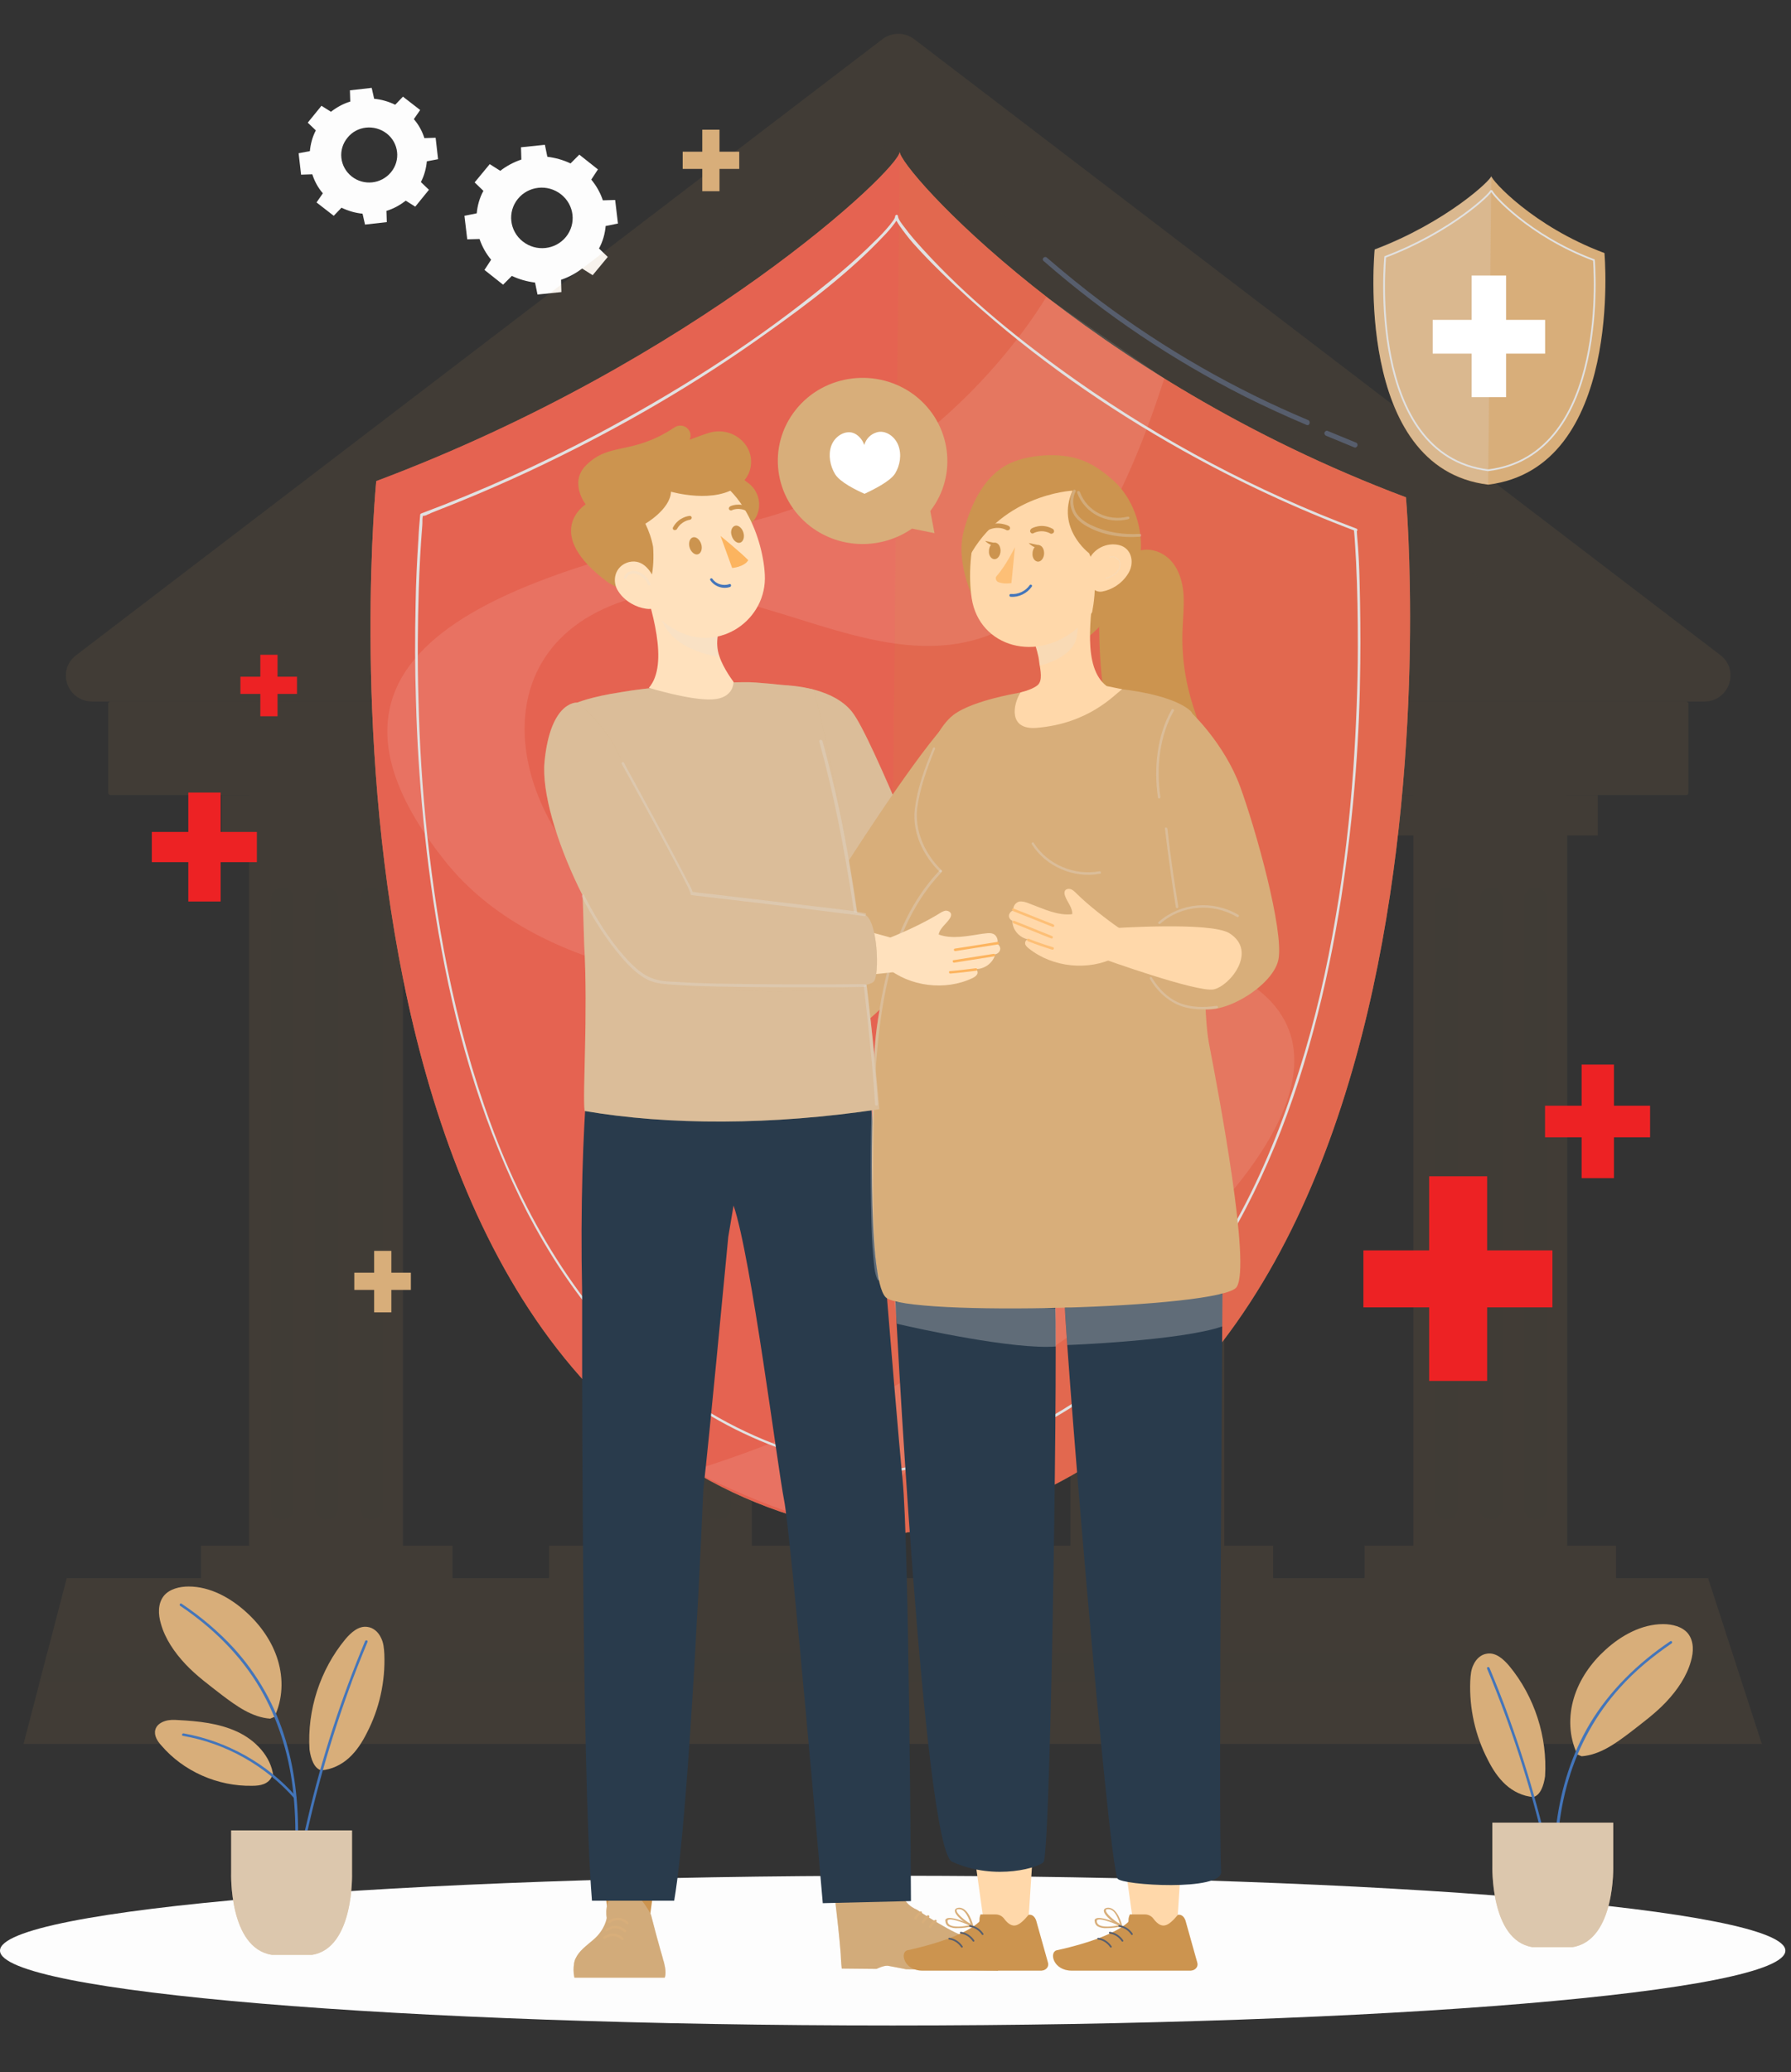<svg xmlns="http://www.w3.org/2000/svg" xmlns:xlink="http://www.w3.org/1999/xlink" id="Layer_1" x="0px" y="0px" viewBox="0 0 509.8 589.6" style="enable-background:new 0 0 509.8 589.6;" xml:space="preserve"><rect x="0" y="0" width="509.8" height="589.6" fill="#333333" stroke="none"/><style type="text/css">	.st0{fill:#FDFDFD;}	.st1{opacity:0.1;enable-background:new    ;}	.st2{fill:#BD9355;}	.st3{opacity:0.7;}	.st4{opacity:0.1;fill:#BD9355;}	.st5{fill:#D8AE7A;}	.st6{fill:#4375BA;}	.st7{opacity:0.5;fill:#E1E1E1;}	.st8{fill:#ED2224;}	.st9{opacity:0.2;}	.st10{opacity:0.2;fill:#E1E1E1;}	.st11{fill:#FFFFFF;}	.st12{fill:none;stroke:#E1E1E1;stroke-width:0.5;stroke-miterlimit:10;}	.st13{opacity:0.5;fill:#ED2224;}	.st14{opacity:0.2;fill:#F0515D;}	.st15{opacity:0.1;fill:#FFFFFF;}	.st16{fill:#E1E1E1;}	.st17{fill:#575E6D;}	.st18{fill:#CC944F;}	.st19{opacity:0.3;}	.st20{fill:#293B4C;}	.st21{opacity:0.3;fill:#E1E1E1;}	.st22{fill:#FFD8AA;}	.st23{fill:none;stroke:#575E6D;stroke-width:0.5;stroke-linecap:round;stroke-linejoin:round;stroke-miterlimit:10;}	.st24{fill:#FDBF76;}	.st25{opacity:0.2;fill:none;stroke:#E1E1E1;stroke-width:0.25;stroke-linecap:round;stroke-linejoin:round;stroke-miterlimit:10;}	.st26{fill:#FFE1BD;}	.st27{opacity:0.2;fill:#E1E1E1;enable-background:new    ;}	.st28{fill:#FCB45F;}	.st29{opacity:0.2;fill:none;stroke:#E1E1E1;stroke-width:0.75;stroke-linecap:round;stroke-linejoin:round;stroke-miterlimit:10;}</style><g>	<path class="st0" d="M137.6,54.3c-1.1,2-1.7,4.2-1.9,6.4l-3.5,0.7l0.8,6.7l3.5-0.1c0.7,2.1,1.8,4.1,3.3,5.9l-1.9,2.9l5.3,4.2   l2.5-2.5c2.1,1,4.3,1.6,6.6,1.9l0.7,3.4l6.8-0.7l-0.1-3.5c2.1-0.7,4.2-1.8,6-3.2l3,1.9l4.3-5.2l-2.5-2.4c1.1-2,1.7-4.2,1.9-6.4   l3.5-0.7l-0.8-6.7l-3.5,0.1c-0.7-2.1-1.8-4.1-3.3-5.9l1.9-2.9l-5.3-4.2l-2.5,2.5c-2.1-1-4.3-1.6-6.6-1.9l-0.7-3.4l-6.8,0.7l0.1,3.5   c-2.1,0.7-4.2,1.8-6,3.2l-3-1.9l-4.3,5.2L137.6,54.3z M159.7,55.3c3.8,3,4.4,8.4,1.4,12.1c-3,3.7-8.5,4.3-12.3,1.3   c-3.8-3-4.4-8.4-1.4-12.1C150.4,52.9,155.9,52.3,159.7,55.3z"></path></g><g>	<path class="st0" d="M89.9,37.1c-1,1.9-1.5,3.9-1.7,5.9L85,43.6l0.7,6.1l3.2-0.1c0.6,1.9,1.6,3.8,3,5.4l-1.8,2.6l4.9,3.8l2.2-2.3   c1.9,0.9,3.9,1.5,6,1.7l0.7,3.1l6.2-0.7l-0.1-3.2c2-0.6,3.8-1.6,5.5-2.9l2.7,1.7l3.9-4.8l-2.3-2.2c1-1.9,1.5-3.9,1.7-5.9l3.2-0.6   l-0.7-6.1l-3.2,0.1c-0.6-1.9-1.6-3.8-3-5.4l1.8-2.6l-4.9-3.8l-2.2,2.3c-1.9-0.9-3.9-1.5-6-1.7l-0.7-3.1l-6.2,0.7l0.1,3.2   c-2,0.6-3.8,1.6-5.5,2.9l-2.7-1.7l-3.9,4.8L89.9,37.1z M110.1,38c3.4,2.7,4,7.6,1.2,11c-2.8,3.4-7.8,3.9-11.2,1.2   c-3.4-2.7-4-7.6-1.2-11C101.6,35.8,106.6,35.3,110.1,38z"></path></g><g class="st1">	<g>		<g>			<g>				<g>					<g>						<path class="st2" d="M255.7,199.6H26.3c-7.2,0-10.3-8.9-4.6-13.2l108.4-82.8l121-92.4c2.7-2.1,6.5-2.1,9.2,0l121,92.4        l108.4,82.8c5.6,4.3,2.5,13.2-4.6,13.2H255.7z"></path>					</g>					<g>						<rect x="70.9" y="199.6" class="st2" width="43.8" height="249.4"></rect>					</g>					<g>						<rect x="170.2" y="199.6" class="st2" width="43.8" height="249.4"></rect>					</g>					<g>						<rect x="304.7" y="199.6" class="st2" width="43.8" height="249.4"></rect>					</g>					<g>						<rect x="402.3" y="199.6" class="st2" width="43.8" height="249.4"></rect>					</g>					<g>						<path class="st2" d="M480,226.2H31.4c-0.3,0-0.6-0.3-0.6-0.6v-25.4c0-0.3,0.3-0.6,0.6-0.6H480c0.3,0,0.6,0.3,0.6,0.6v25.4        C480.6,226,480.3,226.2,480,226.2z"></path>					</g>					<rect x="57.2" y="439.8" class="st2" width="71.6" height="11.5"></rect>					<rect x="156.3" y="439.8" class="st2" width="71.6" height="11.5"></rect>					<rect x="290.8" y="439.8" class="st2" width="71.6" height="11.5"></rect>					<rect x="388.4" y="439.8" class="st2" width="71.6" height="11.5"></rect>				</g>			</g>			<g class="st3">				<g>					<g>						<path class="st2" d="M81.9,171.1l168.9-129c2.9-2.2,7-2.2,9.9,0l171.6,131.1c0.9,0.7,0.4,2.2-0.8,2.2H83.4        C81,175.4,80,172.5,81.9,171.1z"></path>					</g>				</g>			</g>			<rect x="63.1" y="226.2" class="st2" width="61.1" height="11.5"></rect>			<rect x="162" y="226.2" class="st2" width="61.1" height="11.5"></rect>			<rect x="296.3" y="226.2" class="st2" width="61.1" height="11.5"></rect>			<rect x="393.7" y="226.2" class="st2" width="61.1" height="11.5"></rect>			<path class="st2" d="M63.3,237.7c20.2,0,40.4,0,60.7,0"></path>			<path class="st2" d="M162.3,237.7c20.2,0,40.4,0,60.7,0"></path>			<path class="st2" d="M296.5,237.7c20.2,0,40.4,0,60.7,0"></path>			<path class="st2" d="M394.1,237.7c20.2,0,40.4,0,60.7,0"></path>			<g>				<path class="st2" d="M128.1,439.8c-23.7,0-47.4,0-71.1,0"></path>			</g>			<g>				<path class="st2" d="M228.7,439.8c-23.7,0-47.4,0-71.1,0"></path>			</g>			<g>				<path class="st2" d="M362,439.8c-23.7,0-47.4,0-71.1,0"></path>			</g>			<g>				<path class="st2" d="M459.5,439.8c-23.7,0-47.4,0-71.1,0"></path>			</g>			<g>				<polygon class="st2" points="501.5,496.2 6.7,496.2 19,449 486.2,449     "></polygon>			</g>			<polygon class="st4" points="13.3,470.4 492.9,470.4 495.8,479 10.9,479    "></polygon>		</g>		<g>			<path class="st4" d="M80.4,432.4L80.4,432.4c-1.8,0-3.3-1.4-3.3-3.2V255.7c0-1.8,1.5-3.2,3.3-3.2l0,0c1.8,0,3.3,1.4,3.3,3.2     v173.5C83.6,431,82.2,432.4,80.4,432.4z"></path>			<path class="st4" d="M93,432.4L93,432.4c-1.8,0-3.3-1.4-3.3-3.2V255.7c0-1.8,1.5-3.2,3.3-3.2l0,0c1.8,0,3.3,1.4,3.3,3.2v173.5     C96.3,431,94.8,432.4,93,432.4z"></path>			<path class="st4" d="M105.7,432.4L105.7,432.4c-1.8,0-3.3-1.4-3.3-3.2V255.7c0-1.8,1.5-3.2,3.3-3.2l0,0c1.8,0,3.3,1.4,3.3,3.2     v173.5C108.9,431,107.5,432.4,105.7,432.4z"></path>		</g>		<g>			<path class="st4" d="M179.3,432.4L179.3,432.4c-1.8,0-3.3-1.4-3.3-3.2V255.7c0-1.8,1.5-3.2,3.3-3.2l0,0c1.8,0,3.3,1.4,3.3,3.2     v173.5C182.6,431,181.1,432.4,179.3,432.4z"></path>			<path class="st4" d="M191.9,432.4L191.9,432.4c-1.8,0-3.3-1.4-3.3-3.2V255.7c0-1.8,1.5-3.2,3.3-3.2l0,0c1.8,0,3.3,1.4,3.3,3.2     v173.5C195.2,431,193.7,432.4,191.9,432.4z"></path>			<path class="st4" d="M204.6,432.4L204.6,432.4c-1.8,0-3.3-1.4-3.3-3.2V255.7c0-1.8,1.5-3.2,3.3-3.2l0,0c1.8,0,3.3,1.4,3.3,3.2     v173.5C207.9,431,206.4,432.4,204.6,432.4z"></path>		</g>		<g>			<path class="st4" d="M314,432.4L314,432.4c-1.8,0-3.3-1.4-3.3-3.2V255.7c0-1.8,1.5-3.2,3.3-3.2l0,0c1.8,0,3.3,1.4,3.3,3.2v173.5     C317.3,431,315.8,432.4,314,432.4z"></path>			<path class="st4" d="M326.6,432.4L326.6,432.4c-1.8,0-3.3-1.4-3.3-3.2V255.7c0-1.8,1.5-3.2,3.3-3.2l0,0c1.8,0,3.3,1.4,3.3,3.2     v173.5C329.9,431,328.4,432.4,326.6,432.4z"></path>			<path class="st4" d="M339.3,432.4L339.3,432.4c-1.8,0-3.3-1.4-3.3-3.2V255.7c0-1.8,1.5-3.2,3.3-3.2l0,0c1.8,0,3.3,1.4,3.3,3.2     v173.5C342.5,431,341.1,432.4,339.3,432.4z"></path>		</g>		<g>			<path class="st4" d="M411.8,432.4L411.8,432.4c-1.8,0-3.3-1.4-3.3-3.2V255.7c0-1.8,1.5-3.2,3.3-3.2l0,0c1.8,0,3.3,1.4,3.3,3.2     v173.5C415,431,413.6,432.4,411.8,432.4z"></path>			<path class="st4" d="M424.4,432.4L424.4,432.4c-1.8,0-3.3-1.4-3.3-3.2V255.7c0-1.8,1.5-3.2,3.3-3.2l0,0c1.8,0,3.3,1.4,3.3,3.2     v173.5C427.7,431,426.2,432.4,424.4,432.4z"></path>			<path class="st4" d="M437.1,432.4L437.1,432.4c-1.8,0-3.3-1.4-3.3-3.2V255.7c0-1.8,1.5-3.2,3.3-3.2l0,0c1.8,0,3.3,1.4,3.3,3.2     v173.5C440.3,431,438.9,432.4,437.1,432.4z"></path>		</g>		<path class="st2" d="M31.7,200.7c152.6,0,305.1,0,457.7,0"></path>	</g>	<g>		<path class="st2" d="M257.8,137.9l0,6.3l-4.7,0l0-6.3c-5.7-0.3-11.2-2.1-14.2-4.8l2.6-5.7c3.4,2.5,7.4,4,11.6,4.3l0-11.4    c-6.4-1.5-13.3-3.6-13.4-11.5c0-5.8,4.3-10.8,13.3-11.7l0-6.3l4.7,0l0,6.3c4.2,0.2,8.2,1.4,11.8,3.5l-2.4,5.7    c-2.9-1.6-6.1-2.7-9.4-3l0,11.5c6.4,1.5,13.4,3.5,13.4,11.4C271.2,131.9,266.9,136.9,257.8,137.9z M253,113.5l0-10.1    c-4.1,0.7-5.8,2.7-5.8,5.2C247.2,111.1,249.6,112.6,253,113.5L253,113.5z M263.9,126.6c0-2.8-2.6-4.1-6-5l0,10    c4.1-0.6,5.8-2.6,5.9-5L263.9,126.6z"></path>	</g></g><g>	<g>		<path class="st0" d="M508.2,555c0,11.8-113.8,21.3-254.1,21.3S0,566.8,0,555c0-11.8,113.8-21.3,254.1-21.3S508.2,543.3,508.2,555z    "></path>	</g></g><g>	<g>		<path class="st5" d="M91.4,503.7c3-0.2,5.8-1.6,7.9-3.5c2.2-2,3.8-4.5,5.1-7.1c3.6-6.9,5.3-14.7,5-22.4c-0.1-1.7-0.2-3.3-1-4.8    c-0.7-1.5-2.1-2.8-3.8-3c-2.5-0.4-4.7,1.6-6.3,3.5c-7.2,8.7-10.9,20.2-10.2,31.4C88.5,500.5,89.4,503.1,91.4,503.7"></path>	</g>	<g>		<path class="st5" d="M78.1,488.5c2.4-5,2.6-10.8,1-16.1c-1.6-5.3-4.9-10-9-13.7c-4.5-4.1-10.3-7.3-16.4-7.3    c-2.6,0-5.5,0.7-7.1,2.7c-1.7,2.2-1.6,5.2-0.8,7.9c1.2,4.3,3.9,8.2,7,11.5c3.1,3.3,6.8,6,10.4,8.8c4.1,3.1,8.5,6.3,13.7,6.7"></path>	</g>	<g>		<path class="st5" d="M77.8,505.3c-0.7-5.6-5.1-10.2-10.3-12.6c-5.2-2.4-11-3-16.8-3.3c-1.3-0.1-2.6-0.1-3.8,0.3    c-1.2,0.4-2.4,1.2-2.7,2.5c-0.4,1.6,0.6,3.2,1.7,4.4c6.3,7.4,16.1,11.7,25.9,11.5c1.1,0,2.3-0.1,3.3-0.5c1-0.4,2-1.2,2.3-2.3"></path>	</g>	<g>		<g>			<path class="st6" d="M103.9,467c-6.8,16.3-12.3,33.2-16.3,50.4c-1.2,4.9-2.2,9.9-3.1,14.8c-0.1,0.5,0.6,0.7,0.7,0.2     c3.2-17.4,7.9-34.5,13.9-51.1c1.7-4.8,3.6-9.5,5.5-14.1C104.8,466.7,104.1,466.5,103.9,467L103.9,467z"></path>		</g>	</g>	<g>		<g>			<path class="st6" d="M84.8,525.7c0.3-10.3-0.5-20.7-3.5-30.6c-2.9-9.7-7.9-18.6-14.7-26.1c-4.4-4.8-9.4-9-14.9-12.7     c-0.4-0.3-0.8,0.4-0.4,0.6c9.2,6.2,17.2,14,22.8,23.6c5,8.6,8,18.2,9.2,28c0.7,5.7,0.9,11.4,0.7,17.2     C84,526.2,84.8,526.1,84.8,525.7L84.8,525.7z"></path>		</g>	</g>	<g>		<g>			<path class="st6" d="M84.3,511.2c-8.2-9.4-19.7-15.8-32-18c-0.5-0.1-0.7,0.6-0.2,0.7c12.2,2.1,23.5,8.5,31.7,17.8     C84.1,512.1,84.6,511.6,84.3,511.2L84.3,511.2z"></path>		</g>	</g>	<g>		<path class="st5" d="M65.8,532.9v-12.1h17.2h17.2v12.1c0,0,0.7,21.4-11.4,23.3h-5.7h-5.7C65.1,554.3,65.8,532.9,65.8,532.9z"></path>		<path class="st7" d="M65.8,532.9v-12.1h17.2h17.2v12.1c0,0,0.7,21.4-11.4,23.3h-5.7h-5.7C65.1,554.3,65.8,532.9,65.8,532.9z"></path>	</g></g><g>	<g>		<path class="st5" d="M436.5,511.3c-3-0.2-5.8-1.6-7.9-3.5c-2.2-2-3.8-4.5-5.1-7.1c-3.6-6.9-5.3-14.7-5-22.4c0.1-1.7,0.2-3.3,1-4.8    c0.7-1.5,2.1-2.8,3.8-3c2.5-0.4,4.7,1.6,6.3,3.5c7.2,8.7,10.9,20.2,10.2,31.4C439.4,508.1,438.5,510.7,436.5,511.3"></path>	</g>	<g>		<path class="st5" d="M449,499.2c-2.4-5-2.6-10.8-1-16.1c1.6-5.3,4.9-10,9-13.7c4.5-4.1,10.3-7.3,16.4-7.3c2.6,0,5.5,0.7,7.1,2.7    c1.7,2.2,1.6,5.2,0.8,7.9c-1.2,4.3-3.9,8.2-7,11.5c-3.1,3.3-6.8,6-10.4,8.8c-4.1,3.1-8.5,6.3-13.7,6.7"></path>	</g>	<g>		<g>			<path class="st6" d="M423.3,474.8c6.8,16.3,12.3,33.2,16.3,50.4c1.2,4.9,2.2,9.9,3.1,14.8c0.1,0.5,0.8,0.3,0.7-0.2     c-3.2-17.4-7.9-34.5-13.9-51.1c-1.7-4.8-3.6-9.5-5.5-14.1C423.8,474.1,423.1,474.3,423.3,474.8L423.3,474.8z"></path>		</g>	</g>	<g>		<g>			<path class="st6" d="M443.1,536.3c-0.3-10.1,0.5-20.3,3.4-30c2.9-9.7,7.8-18.6,14.6-26.1c4.3-4.8,9.3-8.9,14.7-12.6     c0.4-0.3,0-0.9-0.4-0.6c-9.2,6.2-17.2,14-22.9,23.5c-5.1,8.6-8.1,18.2-9.4,28c-0.8,5.9-1,11.9-0.8,17.8     C442.4,536.8,443.1,536.8,443.1,536.3L443.1,536.3z"></path>		</g>	</g>	<g>		<path class="st5" d="M459.2,530.7v-12.1h-17.2h-17.2v12.1c0,0-0.7,21.4,11.4,23.3h5.7h5.7C459.9,552.1,459.2,530.7,459.2,530.7z"></path>		<path class="st7" d="M459.2,530.7v-12.1h-17.2h-17.2v12.1c0,0-0.7,21.4,11.4,23.3h5.7h5.7C459.9,552.1,459.2,530.7,459.2,530.7z"></path>	</g></g><g>	<g>		<rect x="406.8" y="334.7" class="st8" width="16.5" height="58.2"></rect>					<rect x="406.9" y="336.9" transform="matrix(6.123234e-17 -1 1 6.123234e-17 51.193 778.872)" class="st8" width="16.2" height="53.8"></rect>	</g>	<g class="st9">		<rect x="406.8" y="334.7" class="st8" width="16.5" height="58.2"></rect>					<rect x="406.9" y="336.9" transform="matrix(6.123234e-17 -1 1 6.123234e-17 51.193 778.872)" class="st8" width="16.2" height="53.8"></rect>	</g></g><g>	<rect x="53.6" y="225.5" class="st8" width="9.2" height="31"></rect>			<rect x="53.9" y="226" transform="matrix(6.123234e-17 -1 1 6.123234e-17 -182.784 299.202)" class="st8" width="8.6" height="29.9"></rect></g><g>	<rect x="450.2" y="302.9" class="st8" width="9.2" height="32.3"></rect>			<rect x="450.2" y="304.1" transform="matrix(6.123234e-17 -1 1 6.123234e-17 135.688 773.799)" class="st8" width="9" height="29.9"></rect></g><g>	<rect x="74.1" y="186.3" class="st8" width="4.9" height="17.5"></rect>			<rect x="74.1" y="186.9" transform="matrix(6.123234e-17 -1 1 6.123234e-17 -118.465 271.538)" class="st8" width="4.9" height="16.1"></rect></g><g>	<rect x="106.5" y="355.9" class="st5" width="4.9" height="17.5"></rect>			<rect x="106.5" y="356.5" transform="matrix(6.123234e-17 -1 1 6.123234e-17 -255.648 473.51)" class="st5" width="4.9" height="16.1"></rect></g><g>	<rect x="199.9" y="36.9" class="st5" width="4.9" height="17.5"></rect>			<rect x="199.9" y="37.6" transform="matrix(6.123234e-17 -1 1 6.123234e-17 156.721 247.961)" class="st5" width="4.9" height="16.1"></rect></g><g>	<g>		<path class="st5" d="M456.7,72c-20.4-7.6-32.2-20.8-32.2-21.9c0,1.1-12.9,13.2-33.2,20.9c0,0-6.2,62.2,32.3,66.9    C462.2,133.1,456.7,72,456.7,72z"></path>		<path class="st10" d="M391.3,70.9c0,0-6.2,62.2,32.3,66.9l0.9-87.8C424.6,51.1,411.7,63.3,391.3,70.9z"></path>		<g>			<rect x="418.9" y="78.4" class="st11" width="9.8" height="34.6"></rect>							<rect x="418.9" y="79.8" transform="matrix(6.123234e-17 -1 1 6.123234e-17 328.008 519.512)" class="st11" width="9.6" height="32"></rect>		</g>		<path class="st12" d="M453.7,74c-18.5-6.9-29.2-18.9-29.2-19.9c0,1-11.7,12-30.2,19c0,0-5.6,56.4,29.3,60.7    C458.6,129.5,453.7,74,453.7,74z"></path>	</g></g><g>	<g>		<g>			<path class="st5" d="M400.2,141.5c-91.3-34.3-144.1-93.4-144.1-98.3c0,4.9-57.7,59.4-149,93.7c0,0-27.7,278.8,144.9,300     C424.5,415.7,400.2,141.5,400.2,141.5z"></path>			<path class="st13" d="M400.2,141.5c-91.3-34.3-144.1-93.4-144.1-98.3c0,4.9-57.7,59.4-149,93.7c0,0-27.7,278.8,144.9,300     C424.5,415.7,400.2,141.5,400.2,141.5z"></path>			<path class="st14" d="M107.1,136.8c0,0-27.7,278.8,144.9,300l4.1-393.6C256.1,48.1,198.4,102.6,107.1,136.8z"></path>		</g>	</g>	<path class="st15" d="M297.8,84.5c0,0-29,50.6-84.2,63.9c-55.2,13.3-139,31.2-87,96.5c52.1,65.4,200.5,16.8,191.6,79.1   c-8.9,62.3-121.1,94.4-121.1,94.4s31.1,16.5,54.2,18c0,0-4.5-19,42.4-49.1c46.9-30.1,95.3-79.2,65.6-104.7   c-29.7-25.5-139.6-1-176.5-22.2c-37-21.2-50.6-76.5-2.7-90.2s108.8,69.9,151.3-62.5L297.8,84.5z"></path>	<g>		<g>			<path class="st16" d="M386.1,150.4c-28.2-10.6-55.1-24.8-79.8-42.2c-15.6-11-30.8-23.2-43.7-37.4c-1.8-2-3.6-4-5.2-6.2     c-0.6-0.8-1.7-2.1-1.8-3.1c0-0.5-0.7-0.5-0.8,0c0,0.8-1.1,1.9-1.5,2.5c-1.4,1.7-2.9,3.3-4.5,4.8c-5.3,5.3-11.1,10.1-16.9,14.7     c-19.3,15.4-40.4,28.6-62.2,40.2c-16.1,8.5-32.7,16-49.8,22.4c-0.2,0.1-0.3,0.2-0.3,0.4c-0.2,2.3-0.4,4.5-0.5,6.8     c-0.4,6.2-0.7,12.3-0.8,18.5c-0.2,9.2-0.2,18.4,0.1,27.6c0.3,11.3,1,22.5,2.1,33.7c1.2,12.5,2.9,24.9,5.2,37.2     c2.4,13,5.5,25.8,9.5,38.3c4,12.5,8.9,24.7,14.9,36.4c5.9,11.3,12.9,22.1,21.3,31.8c8.4,9.7,18.1,18.2,29,24.9     c11.6,7.2,24.5,12.2,37.8,15.1c3.6,0.8,7.3,1.5,11,2c3.6,0.5,7.3-0.4,10.8-1c7.1-1.3,14.2-3.2,21-5.6c12.5-4.5,24.1-11,34.5-19.3     c10.1-8,18.9-17.6,26.3-28.1c7.6-10.6,13.9-22.2,19.1-34.1c5.3-12.1,9.5-24.6,12.9-37.3c3.4-12.5,6-25.3,8-38.1     c1.8-11.8,3.2-23.8,4.1-35.7c0.8-10.3,1.2-20.6,1.3-30.9c0.1-7.8,0-15.6-0.2-23.3c-0.1-4.3-0.3-8.6-0.7-12.9     c0-0.6-0.1-1.1-0.1-1.7c0-0.5-0.8-0.5-0.8,0c0.3,3,0.4,6,0.6,9c0.4,8.1,0.5,16.1,0.5,24.2c0,11.7-0.5,23.3-1.3,35     c-1,14-2.6,28-5,41.8c-2.5,14.9-5.9,29.7-10.5,44.1c-4.6,14.6-10.3,28.9-17.7,42.3c-7.3,13.2-16.2,25.6-26.9,36.2     c-10.9,10.7-23.7,19.5-37.7,25.5c-7.6,3.3-15.6,5.8-23.7,7.5c-2.1,0.4-4.2,0.8-6.4,1.2c-2.3,0.4-4.7,1-7,0.7     c-4.3-0.6-8.6-1.3-12.9-2.3c-15.4-3.5-30-9.9-42.9-19c-12.2-8.6-22.7-19.5-31.3-31.7c-8.8-12.4-15.8-25.9-21.4-40     c-5.6-14.2-9.9-28.9-13.2-43.9c-3.2-14.4-5.4-29.1-7-43.8c-1.4-13-2.2-26.1-2.5-39.2c-0.3-10.3-0.2-20.5,0.1-30.8     c0.2-6,0.5-12,1-18.1c0.1-0.6-0.1-2.4,0.3-2.9c0,0,0,0,0,0c-0.4,0.5,1.8-0.3,0.9-0.1c0.4-0.1,0.9-0.3,1.2-0.5c1-0.4,2-0.8,3-1.2     c3.4-1.3,6.7-2.7,10.1-4.1c6.6-2.8,13.1-5.7,19.5-8.8c22-10.6,43.2-22.9,63-37.1c11.7-8.3,23.5-17.2,33.4-27.7     c1.1-1.1,2.1-2.3,3-3.5c0.4-0.6,1-1.3,1-2c-0.3,0-0.5,0-0.8,0c0,0.9,0.8,1.9,1.3,2.7c1.2,1.7,2.5,3.4,3.9,5     C265,74.9,270.4,80,275.9,85c18.4,16.6,39,31,60.6,43.1c15.9,8.9,32.4,16.6,49.4,23C386.4,151.3,386.6,150.6,386.1,150.4z"></path>		</g>	</g>	<g>		<g>			<path class="st17" d="M297.1,74.3c17.4,15.2,36.6,28.1,57.2,38.5c5.8,2.9,11.7,5.6,17.6,8.1c0.9,0.4,1.3-1.1,0.4-1.4     c-21-8.8-40.8-20.2-59-33.8c-5.2-3.9-10.3-8.1-15.2-12.3C297.4,72.6,296.3,73.7,297.1,74.3L297.1,74.3z"></path>		</g>	</g>	<g>		<g>			<path class="st17" d="M377.5,124c2.7,1.1,5.3,2.2,8,3.3c0.4,0.2,0.8-0.2,0.9-0.5c0.1-0.4-0.1-0.8-0.5-0.9c-2.7-1.1-5.3-2.2-8-3.3     c-0.4-0.2-0.8,0.2-0.9,0.5C376.9,123.5,377.2,123.9,377.5,124L377.5,124z"></path>		</g>	</g></g><g>	<g>		<g>			<g>				<g>					<path class="st5" d="M266,151.7l-6.4-1.3c-8.5,5.9-20.2,6-28.9-0.6c-10.5-8.1-12.4-22.9-4.2-33.2c8.2-10.3,23.4-12.1,33.9-4.1       c10.4,8,12.3,22.7,4.4,32.9L266,151.7z"></path>				</g>			</g>		</g>	</g>	<g>		<path class="st11" d="M236.6,126.9c0.9-2.6,3.6-4.4,6-3.8c1.5,0.4,2.9,1.9,3.4,3.5c0.6-1.9,1.9-3.1,3.6-3.6    c2.4-0.7,5.1,1.1,6.1,3.7c1,2.6,0.5,5.7-0.9,8c-1.4,2.3-6.4,4.7-8.7,5.8c-2.3-1-7-3.3-8.4-5.6    C236.3,132.6,235.7,129.5,236.6,126.9z"></path>	</g></g><g>	<g>		<g>			<g>				<polygon class="st18" points="238.4,519.6 243.2,554.3 254.1,551.1 256.9,517.6     "></polygon>				<g>					<g>						<path class="st18" d="M239.6,560.1l9.9,0.1c0,0,2-1,3.2-0.9c1.2,0.2,5.2,1,5.2,1l26.2,0.4c-0.2-1.1-0.4-2-0.7-2.9        c-0.3-1-0.7-1.9-1.2-2.7c-1.6-2.6-3.8-3.6-6.2-3.8c-3.7-0.3-15.1-8-15.1-8s-4.2-1.5-4.3-5.9c-0.1-1.6-2.5-3.7-3.7-3.9        c-2.4-0.4-3.7,1.1-4.1,3.4l-0.4,2.7l-5.5-0.9c0,0-5.6-2.9-5.4-0.2c0.1,1.5,1,8.4,1.5,13.9c0.1,1.3,0.2,2.5,0.3,3.5l0,0        C239.4,558.4,239.6,560.1,239.6,560.1z"></path>					</g>				</g>				<g class="st19">					<g>						<path class="st16" d="M239.6,560.1l9.9,0.1c0,0,2-1,3.2-0.9c1.2,0.2,5.2,1,5.2,1l26.2,0.4c-0.2-1.1-0.4-2-0.7-2.9        c-0.3-1-0.7-1.9-1.2-2.7c-1.6-2.6-3.8-3.6-6.2-3.8c-3.7-0.3-15.1-8-15.1-8s-4.2-1.5-4.3-5.9c-0.1-1.6-2.5-3.7-3.7-3.9        c-2.4-0.4-3.7,1.1-4.1,3.4l-0.4,2.7l-5.5-0.9c0,0-5.6-2.9-5.4-0.2c0.1,1.5,1,8.4,1.5,13.9c0.1,1.3,0.2,2.5,0.3,3.5l0,0        C239.4,558.4,239.6,560.1,239.6,560.1z"></path>					</g>				</g>				<path class="st5" d="M266.5,546.3c-0.1-0.1-0.3-0.1-0.4,0c-0.7,0.4-1.2,1-1.6,1.7c-0.2,0.4,0.4,0.8,0.6,0.4      c0.3-0.7,0.8-1.2,1.4-1.5C266.6,546.7,266.7,546.4,266.5,546.3C266.5,546.3,266.5,546.3,266.5,546.3z"></path>				<path class="st5" d="M264.4,545c-0.1-0.1-0.3-0.1-0.4,0c-0.7,0.4-1.2,1-1.6,1.7c-0.2,0.4,0.4,0.8,0.6,0.4      c0.3-0.7,0.8-1.2,1.4-1.5C264.6,545.4,264.6,545.2,264.4,545C264.4,545,264.4,545,264.4,545z"></path>				<path class="st5" d="M262.3,543.9c-0.1-0.1-0.3-0.1-0.4,0c-0.7,0.4-1.2,1-1.6,1.7c-0.2,0.4,0.4,0.8,0.6,0.4      c0.3-0.7,0.8-1.2,1.4-1.5C262.4,544.3,262.5,544,262.3,543.9C262.3,543.9,262.3,543.9,262.3,543.9z"></path>			</g>			<g>				<g>					<g>						<g>							<polygon class="st18" points="189.6,512.1 184.8,546.7 173.3,547.2 169.6,513.9        "></polygon>						</g>					</g>				</g>				<g>					<g>						<path class="st18" d="M163.5,562.7h25.7c0,0,0.6-1.1-0.1-3.9c-0.1-0.4-0.2-0.9-0.4-1.4c0,0,0-0.1,0-0.1        c-0.2-0.8-0.5-1.7-0.8-2.8c-1.2-4.2-2.6-9.7-2.6-9.7s-4.3-9-9.3-6.7c-4.4,2-3.3,7.6-3.3,7.6s-0.4,3.3-3.8,6.2        c-2.1,1.8-4.1,3.2-5.1,5.4c-0.2,0.4-0.3,0.9-0.4,1.3c0,0.1,0,0.1,0,0.2C163.2,559.9,163.2,561.2,163.5,562.7z"></path>					</g>				</g>				<g class="st19">					<g>						<path class="st16" d="M163.5,562.7h25.7c0,0,0.6-1.1-0.1-3.9c-0.1-0.4-0.2-0.9-0.4-1.4c0,0,0-0.1,0-0.1        c-0.2-0.8-0.5-1.7-0.8-2.8c-1.2-4.2-2.6-9.7-2.6-9.7s-4.3-9-9.3-6.7c-4.4,2-3.3,7.6-3.3,7.6s-0.4,3.3-3.8,6.2        c-2.1,1.8-4.1,3.2-5.1,5.4c-0.2,0.4-0.3,0.9-0.4,1.3c0,0.1,0,0.1,0,0.2C163.2,559.9,163.2,561.2,163.5,562.7z"></path>					</g>				</g>				<g>					<g>						<g>							<path class="st5" d="M173.7,547.1c1.4-1.1,3.3-1,4.6,0.3c0.3,0.3,0.9-0.2,0.5-0.5c-1.6-1.6-3.9-1.6-5.7-0.3         C172.8,546.8,173.4,547.4,173.7,547.1L173.7,547.1z"></path>						</g>					</g>				</g>				<g>					<g>						<g>							<path class="st5" d="M173,549.4c1.4-1.1,3.3-1,4.6,0.3c0.3,0.3,0.9-0.2,0.5-0.5c-1.6-1.6-3.9-1.6-5.7-0.3         C172.1,549.2,172.6,549.7,173,549.4L173,549.4z"></path>						</g>					</g>				</g>				<g>					<g>						<g>							<path class="st5" d="M172.3,551.6c1.4-1.1,3.3-1,4.6,0.3c0.3,0.3,0.9-0.2,0.5-0.5c-1.6-1.6-3.9-1.6-5.7-0.3         C171.4,551.4,171.9,551.9,172.3,551.6L172.3,551.6z"></path>						</g>					</g>				</g>			</g>			<g>				<g>					<g>						<path class="st20" d="M169.2,286.6l46.5,11.3l30.5-5.5c0,0,8.8,109.6,10.7,128.4c1.9,18.9,2.4,120.1,2.4,120.1l-25.1,0.6        c0,0-9-104.4-11-114.6c-1.8-8.9-9.4-69.4-14.4-83.9c-0.5,3-1,6-1.5,8.9c-1.3,13.4-5.3,56-7.1,71.9c0,0-3.8,90.7-8.3,117        l-23.4,0c-3.1-37.4-2.8-173-2.8-173l0,0C164.6,317.8,169.2,286.6,169.2,286.6z"></path>					</g>				</g>			</g>		</g>		<path class="st5" d="M223.1,195c0,0,13.4,0,19.4,7.5c6,7.5,24.5,56,29,62.6c5.3,7.9,8.3,13.2,6.5,15.6c-1.8,2.5-13,12.9-17.3,9.8    c-8-5.7-24.6-39.4-32.5-55C220.3,219.9,223.1,195,223.1,195z"></path>		<path class="st21" d="M222.7,194.9c0,0,13.8,0.1,19.8,7.6c6,7.5,24.5,56,29,62.6c5.3,7.9,8.3,13.2,6.5,15.6    c-1.8,2.5-13,12.9-17.3,9.8c-8-5.7-24.6-39.4-32.5-55C220.3,219.9,222.7,194.9,222.7,194.9z"></path>		<g>			<g>				<polygon class="st22" points="334.9,550.1 322.9,549.5 318.6,518.8 336.9,519.5     "></polygon>				<g>					<path class="st18" d="M321.6,544.7h4.3c1,0,1.9,0.5,2.4,1.2c2.5,3.3,4.3,2.1,7-1.1c1.7-0.2,2.2,1.7,2.3,2.2l3.2,11.4       c0.3,1-0.3,1.9-1.3,2.2c-0.2,0-0.4,0.1-0.5,0.1c-5.2,0-7.7,0-14.1,0h-19.8c-5.4,0-6.5-5.3-4.3-5.8c10-2.2,17.1-5.1,20.2-7.9       C321.5,546.6,320.9,546.3,321.6,544.7z"></path>					<path class="st5" d="M315.2,548.6c1.4,0,2.7-0.2,4-0.5c0.1,0,0.2-0.2,0.1-0.3c0-0.1-0.1-0.1-0.1-0.1c-0.6-0.3-6-2.7-7.3-1.8       c-0.3,0.2-0.4,0.4-0.3,0.7c0,0.5,0.3,1.1,0.7,1.4C313.1,548.5,314.2,548.7,315.2,548.6z M318.4,547.8c-1.6,0.3-4.5,0.7-5.7-0.2       c-0.3-0.2-0.5-0.6-0.5-1c0-0.1,0-0.2,0.1-0.3C313,545.7,316.1,546.8,318.4,547.8z"></path>					<path class="st5" d="M319.1,548.1c0.1,0,0.1,0,0.2,0c0.1-0.1,0.1-0.2,0.1-0.2c0-0.2-1.3-5.4-4.2-5.1c-0.7,0.1-0.9,0.4-1,0.7       c-0.2,1.4,3.2,4,4.8,4.6L319.1,548.1z M315.5,543.2c1.9,0,2.9,3,3.3,4.2c-1.7-0.9-4.2-3.1-4-3.9c0-0.1,0-0.3,0.5-0.3       L315.5,543.2z"></path>					<path class="st23" d="M318.6,548c1.5,0.2,2.8,1.1,3.6,2.3"></path>					<path class="st23" d="M315.9,549.9c1.5,0.2,2.8,1.1,3.6,2.3"></path>					<path class="st23" d="M312.6,551.6c1.5,0.2,2.8,1.1,3.6,2.3"></path>				</g>			</g>			<g>				<polygon class="st22" points="292.5,550.1 280.4,549.5 276.1,518.8 294.5,519.5     "></polygon>				<g>					<path class="st18" d="M279.1,544.7h4.3c1,0,1.9,0.5,2.4,1.2c2.5,3.3,4.3,2.1,7-1.1c1.7-0.2,2.2,1.7,2.3,2.2l3.2,11.4       c0.3,1-0.3,1.9-1.3,2.2c-0.2,0-0.4,0.1-0.5,0.1c-5.2,0-7.7,0-14.1,0h-19.8c-5.4,0-6.5-5.3-4.3-5.8c10-2.2,17.1-5.1,20.2-7.9       C279.1,546.6,278.5,546.3,279.1,544.7z"></path>					<path class="st5" d="M272.7,548.6c1.4,0,2.7-0.2,4-0.5c0.1,0,0.2-0.2,0.1-0.3c0-0.1-0.1-0.1-0.1-0.1c-0.6-0.3-6-2.7-7.3-1.8       c-0.3,0.2-0.4,0.4-0.3,0.7c0,0.5,0.3,1.1,0.7,1.4C270.7,548.5,271.7,548.7,272.7,548.6z M275.9,547.8c-1.6,0.3-4.5,0.7-5.7-0.2       c-0.3-0.2-0.5-0.6-0.5-1c0-0.1,0-0.2,0.1-0.3C270.5,545.7,273.7,546.8,275.9,547.8z"></path>					<path class="st5" d="M276.7,548.1c0.1,0,0.1,0,0.2,0c0.1-0.1,0.1-0.2,0.1-0.2c0-0.2-1.3-5.4-4.2-5.1c-0.7,0.1-0.9,0.4-1,0.7       c-0.2,1.4,3.2,4,4.8,4.6L276.7,548.1z M273,543.2c1.9,0,2.9,3,3.3,4.2c-1.7-0.9-4.2-3.1-4-3.9c0-0.1,0-0.3,0.5-0.3L273,543.2z"></path>					<path class="st23" d="M276.1,548c1.5,0.2,2.8,1.1,3.6,2.3"></path>					<path class="st23" d="M273.5,549.9c1.5,0.2,2.8,1.1,3.6,2.3"></path>					<path class="st23" d="M270.2,551.6c1.5,0.2,2.8,1.1,3.6,2.3"></path>				</g>			</g>			<g>				<path class="st18" d="M339.7,201.2c-2.3-7.1-3.4-14.5-3.1-21.9c0.1-3.3,0.5-6.7,0.3-10c-0.2-3.3-1.1-6.7-3.2-9.3      c-2.1-2.6-5.7-4.2-9-3.4l-11.5,9.6c-0.8,13.9-0.3,28,3,41.6c0.7,2.7,1.6,5.5,3.8,7.2c2.4,1.7,5.6,1.5,8.5,1.3      c2.4-0.2,4.8-0.4,7.1-1.2c2.2-0.8,4.3-2.4,5.2-4.6C342,207.5,340.7,204.2,339.7,201.2z"></path>			</g>			<path class="st5" d="M216.8,282.9c-0.7-2.5-0.2-5.1,1.5-7.1c5.6-7,18.9-23.9,24.5-32.8c7.3-11.3,27.8-42.2,31.4-40.6     c3.6,1.6,0.3,54.5-0.7,58.7c-1,4.2-24.1,28.8-33.6,34.9c-9.6,6.1-16.5,2.9-19.1-2.3C219.2,290.7,217.7,286.1,216.8,282.9z"></path>			<path class="st20" d="M254.6,364.7c0,1.5,8.2,161.2,16.4,165c12.5,5.7,25.5,1.4,26.1,0c2.1-5.2,4.2-157,3.1-161.5     C299.1,363.7,254.6,364.7,254.6,364.7z"></path>			<path class="st20" d="M348,359c0.1,1.5-1.3,160-0.4,173.5c0.4,5.7-28.4,3.9-29.5,2c-2.7-4.9-15.9-163.7-15.2-168.3     C303.6,361.6,348,359,348,359z"></path>			<path class="st21" d="M303.8,382.7c0,0,32.2-1.2,44.1-5.3l0.1-9.3l-44.9,4L303.8,382.7z"></path>			<path class="st21" d="M255.3,376.6c0,0,0.2,0.1,0.7,0.2c4.7,1.1,32.7,7.3,44.6,6.3l-0.1-10.8l-45.8-1.9"></path>			<path class="st5" d="M293.8,196.5c-2.2,0.3-16.6,2.5-22.4,6.9c-7.7,5.9-13.3,27.1-9.7,35.3c3.5,8.3,6.2,5,4.8,10.3     c-1.4,5.3-16.4,22.3-17.6,51.2c-0.6,12.6-2.3,63.3,3.2,68.9c5.5,5.6,95.8,3.3,99.9-2.9c4.1-6.1-4.9-54-7.9-69.5     c-3-15.5,0.3-89-5.2-94.4C333.3,197.1,312.9,193.6,293.8,196.5z"></path>			<path class="st5" d="M337.7,201.6c1.4,0.8,10.9,10.2,15.3,22.2c4.4,12,12.5,40.9,10.9,49.2c-1.6,8.3-19.3,18.2-24.7,12.6     c-5.3-5.6-6.9-86.9-5.5-85.8C335,200.8,337.7,201.6,337.7,201.6z"></path>			<path class="st22" d="M315,264.2c1.7-0.1,29.5-2,34.9,1.3c8.2,5.1,0.2,15-4.4,16c-4.6,1-31.8-8.8-31.8-8.8S313.7,264.2,315,264.2     z"></path>			<g class="st19">				<g>					<path class="st16" d="M267.5,247.6c-7.8,8.2-12.5,18.6-15.1,29.5c-2.5,10.1-3.7,20.6-4.1,31c-0.5,12.7-0.6,25.5-0.3,38.2       c0.1,3.8,0.2,7.6,0.6,11.4c0.2,2.1,0.3,4.5,1.2,6.4c0.2,0.4,0.9,0.1,0.6-0.4c-0.8-1.7-0.9-3.9-1.1-5.7       c-0.3-3.2-0.5-6.4-0.6-9.5c-0.2-7.7-0.2-15.5-0.1-23.2c0.2-14.4,0.6-28.9,3.4-43.1c2.5-12.5,7.1-24.7,16-34       C268.4,247.8,267.8,247.2,267.5,247.6L267.5,247.6z"></path>				</g>			</g>			<g class="st19">				<g>					<path class="st16" d="M265.6,212.8c-2.3,5.5-4.5,11.4-5.2,17.4c-0.8,6.7,2.4,13.3,7.1,17.9c0.3,0.3,0.9-0.2,0.5-0.5       c-4.7-4.6-7.7-11.1-6.9-17.8c0.8-5.7,2.8-11.3,5-16.6C266.4,212.8,265.8,212.4,265.6,212.8L265.6,212.8z"></path>				</g>			</g>			<g class="st19">				<g>					<path class="st16" d="M333.5,201.9c-4.2,7.4-5.1,16.7-3.9,25c0.1,0.5,0.8,0.3,0.7-0.2c-1.2-8.1-0.3-17.2,3.8-24.4       C334.4,201.9,333.7,201.5,333.5,201.9L333.5,201.9z"></path>				</g>			</g>			<g>				<g>					<path class="st22" d="M288.5,259c-0.3-1,0.6-2.3,1.7-2.5c1.1-0.1,2.1,0.3,3.1,0.7c3.8,1.4,7.8,3.4,11.9,2.9       c0.2-1.7-1.5-3.6-2-5.1c-0.2-0.5-0.3-1-0.1-1.5c0.3-0.6,1.1-0.7,1.7-0.5c0.6,0.2,1.1,0.7,1.5,1.1c3.4,3.4,8.7,7.5,12.6,10.2       l-1.4,8.1c-7.7,3.9-17.8,2.9-24.6-2.5c-0.5-0.4-1-0.8-1.1-1.4c-0.1-0.6,0.4-1.3,1-1.2c-2.6-0.4-4.7-2.8-4.6-5.3       c-0.7-0.3-1.1-1-1-1.6C287.3,259.8,287.8,259.2,288.5,259z"></path>				</g>				<g>					<g>						<path class="st24" d="M299.7,269.5c-2.3-0.7-4.7-1.5-6.9-2.4c-0.5-0.2-0.6,0.6-0.2,0.7c2.3,0.9,4.6,1.7,6.9,2.4        C300,270.3,300.2,269.6,299.7,269.5L299.7,269.5z"></path>					</g>				</g>				<g>					<g>						<path class="st24" d="M299.4,266.3c-3.6-1.4-7.1-2.9-10.7-4.3c-0.4-0.2-0.6,0.5-0.2,0.7c3.6,1.4,7.1,2.9,10.7,4.3        C299.7,267.2,299.9,266.4,299.4,266.3L299.4,266.3z"></path>					</g>				</g>				<g>					<g>						<path class="st24" d="M299.8,263c-3.8-1.5-7.5-3-11.3-4.5c-0.4-0.2-0.6,0.5-0.2,0.7c3.8,1.5,7.5,3,11.3,4.5        C300.1,263.9,300.3,263.2,299.8,263L299.8,263z"></path>					</g>				</g>			</g>			<g>				<g>					<path class="st18" d="M316.9,136.7c-4.5-4-8.6-6.4-14.3-7c-5-0.6-12.1,0.2-16.6,2.9c-6.1,3.6-9.6,10.9-11.6,18.2       c-2.3,8.1,1.3,17.9,5.4,25.1c1.7,3,3.1,4.2,6.2,3.8l1.2,1.6c9.4,2.5,18.3,12,34.8-15.3C327.4,156.9,324.5,143.5,316.9,136.7z"></path>				</g>				<path class="st22" d="M295.4,194.9c1.4-1.3,0.8-4,0.4-6.6c-0.2-2-0.9-4.1-1.6-6.2l2.8-2.9l14.4-13c-0.8,9.1-3.4,23.7,3.6,29      l4.4,0.9c-2.4,1.8-9.6,9.8-24.4,11c-8,0.6-6.7-6.6-4.5-10.1C294.2,196.1,295.4,194.9,295.4,194.9z"></path>				<path class="st10" d="M295.8,189.4c3.9-0.9,9.6-3.4,10.6-7.8c0.4-1.8,0.5-3.6,0.4-4.8l-11.8,7.1      C295.1,185.7,296.1,187,295.8,189.4z"></path>				<path class="st22" d="M317.3,151.9c-2,13.8-2.6,19.6-10.3,26.5c-11.6,10.4-28.2,5.8-30.4-8.1c-1.9-12.5,1.7-32.9,15.9-38      C306.5,127.3,319.4,138.1,317.3,151.9z"></path>				<path class="st18" d="M299.5,151.8c-0.2,0.1-0.4,0.1-0.5,0c-2.6-1.4-4.8-0.1-4.8-0.1c-0.3,0.2-0.7,0.1-0.9-0.3      c-0.2-0.3,0-0.8,0.3-1c0.1-0.1,2.9-1.7,6.1,0.1c0.3,0.2,0.4,0.6,0.3,0.9C299.8,151.7,299.7,151.8,299.5,151.8z"></path>				<path class="st18" d="M280.7,150.8c-0.2-0.1-0.3-0.2-0.4-0.3c-0.1-0.3,0-0.7,0.4-0.9c3.6-1.5,6.4,0,6.5,0.1      c0.3,0.2,0.4,0.6,0.2,0.9c-0.2,0.3-0.7,0.4-1,0.2c-0.1-0.1-2.2-1.3-5.1,0C281,150.9,280.8,150.9,280.7,150.8z"></path>				<path class="st24" d="M288.9,155.7c0,0-2.5,5.1-5.2,8.2c-0.5,0.5-0.2,1.4,0.4,1.7c1.7,0.7,3.8,0.3,3.8,0.3L288.9,155.7z"></path>				<path class="st18" d="M297.2,157.4c0,1.3-0.8,2.4-1.7,2.4c-0.9,0-1.7-1-1.6-2.3c0-1.3,0.8-2.4,1.7-2.4      C296.5,155.1,297.2,156.1,297.2,157.4z"></path>				<path class="st18" d="M296.1,155.2l-3.3-0.7C292.8,154.5,295.1,156.9,296.1,155.2z"></path>				<path class="st18" d="M284.8,156.7c0,1.3-0.8,2.4-1.7,2.4c-0.9,0-1.7-1-1.6-2.3c0-1.3,0.8-2.4,1.7-2.4      C284.1,154.4,284.8,155.4,284.8,156.7z"></path>				<path class="st18" d="M283.7,154.6l-3.3-0.7C280.4,153.9,282.7,156.2,283.7,154.6z"></path>				<path class="st18" d="M310.5,175.9c13.9-8.7,15.8-44-8.9-46.1c-24.7-2.1-26.9,31-26.9,31c9.1-20.2,30.6-21.2,30.6-21.2      c-4.8,10.7,4.7,17.8,4.7,17.8C313.4,164.8,310.5,175.9,310.5,175.9z"></path>				<path class="st22" d="M321,163.4c-1.8,2.8-4.6,4.4-7.2,4.9c-3.8,0.7-5.4-5.3-3.9-8.9c1.3-3.2,5.1-5.2,8.7-4.3      C322.2,156,323.1,160.3,321,163.4z"></path>				<path class="st25" d="M315.9,158.5c1.2-0.4,2.4,0.4,2.8,1.3c0.5,1.2-0.3,3.9-3.9,4.7"></path>				<g class="st19">					<g>						<path class="st16" d="M305.5,139.5c-1,1.7-1.1,3.8-0.4,5.7c0.7,2,2.4,3.5,4.2,4.5c4.5,2.6,10.1,3.4,15.2,3        c0.5,0,0.5-0.8,0-0.8c-4.6,0.3-9.5-0.4-13.7-2.4c-1.8-0.8-3.7-2.1-4.6-3.8c-0.9-1.8-1-4.1,0-5.9        C306.4,139.5,305.7,139.1,305.5,139.5L305.5,139.5z"></path>					</g>				</g>				<g class="st19">					<g>						<path class="st16" d="M306.6,140.2c2.2,5.9,8.5,9.1,14.6,7.5c0.5-0.1,0.3-0.8-0.2-0.7c-5.6,1.4-11.6-1.5-13.6-7        C307.2,139.5,306.4,139.7,306.6,140.2L306.6,140.2z"></path>					</g>				</g>				<g>					<g>						<path class="st6" d="M287.7,169.8c2.3,0.2,4.7-1,6-2.9c0.3-0.4-0.4-0.8-0.6-0.4c-1.2,1.7-3.3,2.7-5.4,2.5        C287.2,169,287.2,169.8,287.7,169.8L287.7,169.8z"></path>					</g>				</g>			</g>			<g class="st19">				<g>					<path class="st16" d="M331.6,235.8c0.9,7.5,1.9,14.9,3.1,22.3c0.1,0.5,0.8,0.3,0.7-0.2c-1.2-7.3-2.3-14.7-3.1-22.1       C332.2,235.3,331.5,235.3,331.6,235.8L331.6,235.8z"></path>				</g>			</g>			<g class="st19">				<g>					<path class="st16" d="M330.3,262.8c6-5.3,14.9-6,21.8-1.9c0.4,0.2,0.8-0.4,0.4-0.6c-7.2-4.3-16.4-3.5-22.7,2       C329.4,262.6,329.9,263.1,330.3,262.8L330.3,262.8z"></path>				</g>			</g>			<g class="st19">				<g>					<path class="st16" d="M293.7,240.2c4,6.4,12,9.8,19.4,8.4c0.5-0.1,0.3-0.8-0.2-0.7c-7.1,1.3-14.7-1.9-18.6-8       C294.1,239.4,293.4,239.8,293.7,240.2L293.7,240.2z"></path>				</g>			</g>			<g class="st19">				<g>					<path class="st16" d="M327.3,278.5c1.9,3.2,4.6,5.9,8,7.4c3.5,1.5,7.4,1.5,11.1,1c0.5-0.1,0.3-0.8-0.2-0.7       c-3.5,0.5-7.3,0.5-10.6-0.9c-3.3-1.4-5.8-4-7.7-7.1C327.7,277.7,327.1,278.1,327.3,278.5L327.3,278.5z"></path>				</g>			</g>		</g>		<path class="st5" d="M231.6,196.2c-5.4-1-10.9-1.6-16.4-2c-1.2-0.1-2.3-0.1-3.6-0.1c-9.7,0.1-19.5,0.8-29.1,2    c-1.8,0.2-3.7,0.5-5.5,0.8c-9.2,1.4-12.9,3.1-12.9,3.1l2.2,68.9c1.1,19.8-0.5,42.1,0.1,47.2c23.9,4.1,53.3,4.1,83.9-0.5    C243.9,240,231.6,196.2,231.6,196.2z"></path>		<path class="st21" d="M231.6,196.2c-5.4-1-10.9-1.6-16.4-2c-1.2-0.1-2.3-0.1-3.6-0.1c-9.7,0.1-19.5,0.8-29.1,2    c-1.8,0.2-3.7,0.5-5.5,0.8c-9.2,1.4-12.9,3.1-12.9,3.1l2.2,68.9c1.1,19.8-0.5,42.1,0.1,47.2c23.9,4.1,53.3,4.1,83.9-0.5    C243.9,240,231.6,196.2,231.6,196.2z"></path>		<g class="st19">			<g>				<path class="st16" d="M233.2,211c4.2,15.1,7.1,30.4,9.5,45.9c1.7,11.2,3.1,22.4,4.3,33.6c0.8,7.9,1.6,15.8,2.1,23.7      c0,0.5,0.8,0.5,0.8,0c-0.9-13.3-2.3-26.6-3.9-39.9c-1.5-12.4-3.4-24.8-5.7-37c-1.7-8.9-3.8-17.8-6.2-26.5      C233.8,210.3,233.1,210.5,233.2,211L233.2,211z"></path>			</g>		</g>		<g>			<path class="st26" d="M208.8,194c0,0-2.9-3.8-4-7.2c-0.7-1.9-0.8-3.9-0.5-5.9c0.2-1.1,0.4-2.2,0.7-3.2l-22.4-13.6     c2.7,8.5,8,24.8,2.1,31.6c0,0,11.7,3.6,18,3.3C209,198.7,208.8,194,208.8,194z"></path>			<path class="st27" d="M187.6,172.5c0.5,10.3,11.7,13.6,17.2,14.4c-0.7-1.9-0.8-3.9-0.5-5.9L187.6,172.5z"></path>			<path class="st18" d="M202.2,131.7c7.9-1.6,6.6,2.8,10.6,5.6c4.5,3.1,4.4,10-0.4,12.6c-1.7,0.9-3.4,1-4.4-0.5     C204.6,144.9,193.6,133.3,202.2,131.7z"></path>			<path class="st26" d="M178,157.1c4.4,11.6,6.6,18.2,14.8,22.4c12.2,6.3,25.6-3.3,24.9-16c-0.6-11.4-7.7-28.5-21.3-29.5     C183,132.9,173.6,145.5,178,157.1z"></path>			<path class="st18" d="M196.3,155.8c0.4,1.3,1.5,2.2,2.4,1.9c0.9-0.3,1.3-1.6,0.9-2.9c-0.4-1.3-1.5-2.2-2.4-1.9     C196.3,153.2,195.9,154.5,196.3,155.8z"></path>			<path class="st18" d="M208.3,152.5c0.4,1.3,1.5,2.2,2.4,1.9c0.9-0.3,1.3-1.6,0.9-2.9c-0.4-1.3-1.5-2.2-2.4-1.9     C208.3,149.9,207.8,151.2,208.3,152.5z"></path>			<path class="st28" d="M205.1,152.5c0,0,5.9,4.8,7.9,6.9c-1.3,2-4.6,2.2-4.6,2.2L205.1,152.5z"></path>			<path class="st18" d="M192.2,150.8c0.2,0,0.4-0.1,0.5-0.3c1.3-2.3,3.6-2.6,3.6-2.6c0.3,0,0.6-0.3,0.6-0.6c0-0.3-0.3-0.6-0.7-0.5     c-0.1,0-3,0.3-4.6,3.2c-0.2,0.3-0.1,0.6,0.2,0.8C192,150.8,192.1,150.8,192.2,150.8z"></path>			<path class="st18" d="M213.3,145.4c0.1-0.1,0.2-0.1,0.3-0.2c0.2-0.3,0.1-0.6-0.2-0.8c-3-1.6-5.5-0.4-5.6-0.3     c-0.3,0.2-0.4,0.5-0.3,0.8c0.2,0.3,0.5,0.4,0.8,0.3c0.1-0.1,2.1-1,4.4,0.3C212.9,145.5,213.1,145.5,213.3,145.4z"></path>			<path class="st18" d="M202,123.1c-1.7,0.5-3.5,1.2-5.7,2c0,0,0,0,0,0c1.2-2.6-1.8-5.1-4.3-3.5c-12.2,8.1-18.4,4-25.2,10.8     c-4.9,4.9-0.1,11.1-0.1,11.1s-12.8,8.1,6.5,22.3l13,7l-3.2-8.5c0.7-0.1,1.5-0.1,2.4,0.1c0.6-2.9,0.7-5.8,0.5-8.8     c-0.4-2.3-1.2-4.5-2.2-6.6c0,0,7.1-4.1,7.3-9.1c0,0,12.7,3.7,19.5-1.9c1.7-1.4,2.6-2.9,3-4.4C215.3,126.9,208.7,121.2,202,123.1z     "></path>			<g>				<path class="st26" d="M176.1,168.4c1.9,2.8,5,4.4,7.8,4.8c4.2,0.7,4.4-3.6,2.9-7.2c-1.3-3.3-3.6-7-7.7-6.1      C175.1,160.9,173.9,165.3,176.1,168.4z"></path>				<path class="st29" d="M178,164.3c0.3-0.9,1.2-1.4,2.2-1.5c0.9,0,1.8,0.3,2.6,0.9c0.9,0.6,1.6,1.5,2,2.5"></path>			</g>			<g>				<g>					<path class="st6" d="M207.6,166.2c-1.7,0.6-3.8,0-4.8-1.5c-0.3-0.4-0.9,0-0.6,0.4c1.2,1.8,3.6,2.6,5.6,1.9       C208.3,166.8,208.1,166,207.6,166.2L207.6,166.2z"></path>				</g>			</g>		</g>	</g>	<g>		<path class="st26" d="M256.8,267.7c-1.6-0.4-28.3-8.5-34.3-6.4c-9.1,3.2-3.7,14.6,0.6,16.6c4.3,2,33-1.5,33-1.5    S258.1,268,256.8,267.7z"></path>		<g>			<g>				<path class="st26" d="M283.8,268.5c0.5-0.9-0.1-2.4-1.1-2.8c-1-0.4-2.1-0.1-3.2,0c-4.1,0.6-8.4,1.6-12.3,0.2      c0.2-1.7,2.3-3.2,3.1-4.5c0.3-0.4,0.5-0.9,0.4-1.4c-0.2-0.6-0.9-0.9-1.5-0.9c-0.6,0.1-1.2,0.4-1.8,0.8c-4,2.5-10.2,5.4-14.6,7.1      l-0.5,8.2c6.6,5.5,16.7,6.8,24.5,3.1c0.6-0.3,1.1-0.6,1.4-1.2c0.2-0.6-0.1-1.4-0.7-1.4c2.6,0.2,5.2-1.7,5.8-4.2      c0.7-0.1,1.3-0.7,1.4-1.4C284.8,269.6,284.4,268.8,283.8,268.5z"></path>			</g>			<g>				<g>					<path class="st28" d="M270.5,277c2.5-0.2,4.9-0.5,7.4-0.8c0.5-0.1,0.3-0.8-0.2-0.7c-2.4,0.3-4.8,0.6-7.2,0.8       C270,276.2,270,277,270.5,277L270.5,277z"></path>				</g>			</g>			<g>				<g>					<path class="st28" d="M271.6,273.9c3.8-0.6,7.6-1.2,11.4-1.8c0.5-0.1,0.3-0.8-0.2-0.7c-3.8,0.6-7.6,1.2-11.4,1.8       C271,273.2,271.2,274,271.6,273.9L271.6,273.9z"></path>				</g>			</g>			<g>				<g>					<path class="st28" d="M272,270.6c4-0.6,8-1.3,12.1-1.9c0.5-0.1,0.3-0.8-0.2-0.7c-4,0.6-8,1.3-12.1,1.9       C271.3,270,271.5,270.7,272,270.6L272,270.6z"></path>				</g>			</g>		</g>		<path class="st5" d="M164.2,199.9c0,0-7.5-0.5-9.2,16.8c-1.7,17.3,17.4,56.9,29.7,61.8c12.3,4.9,60.7,4.3,64,0.8    c1.7-1.7,1.2-17.6-2.6-19.1c-3.8-1.5-49.3-6-49.3-6s-17-31.5-20.9-40C172,205.6,164.2,199.9,164.2,199.9z"></path>		<path class="st21" d="M164.2,199.9c0,0-7.5-0.5-9.2,16.8c-1.7,17.3,17.4,56.9,29.7,61.8c12.3,4.9,60.7,4.3,64,0.8    c1.7-1.7,1.2-17.6-2.6-19.1c-3.8-1.5-49.3-6-49.3-6s-17-31.5-20.9-40C172,205.6,164.2,199.9,164.2,199.9z"></path>		<g class="st19">			<g>				<path class="st16" d="M246.3,259.8c-6-1.1-12.2-1.6-18.3-2.4c-8.5-1-17-2-25.5-3c-1.9-0.2-3.8-0.4-5.7-0.7c0,0.3,0,0.5,0,0.8      c1.1-0.1-0.7-3-0.9-3.4c-1.5-2.9-3-5.8-4.5-8.6c-3.7-6.9-7.4-13.8-11.2-20.7c-0.9-1.6-1.8-3.2-2.6-4.8c-0.2-0.4-0.9,0-0.6,0.4      c5.8,10.5,11.5,21,17.1,31.6c0.6,1.2,1.2,2.4,1.8,3.6c0.2,0.4,0.4,0.8,0.5,1.2c0,0.1,0.1,0.3,0.1,0.3c0,0,0,0.1,0,0.1      c0.2,0.1-0.7-0.2,0.4-0.3c-0.5,0.1-0.5,0.7,0,0.8c5.2,0.6,10.3,1.2,15.4,1.8c8.7,1,17.4,2.1,26.1,3.2c2.6,0.3,5.2,0.6,7.7,1      C246.5,260.6,246.7,259.9,246.3,259.8L246.3,259.8z"></path>			</g>		</g>	</g>	<g class="st19">		<g>			<path class="st16" d="M165.6,255.1c2.7,5.3,5.9,10.5,9.6,15.2c2.4,3,5,6,8.3,8c2.2,1.3,4.5,1.6,7,1.8c6.6,0.5,13.2,0.6,19.8,0.7     c7.7,0.1,15.3,0.1,23,0.1c4.3,0,8.6,0,12.9-0.1c0.5,0,0.5-0.8,0-0.8c-10.7,0.1-21.4,0.1-32.1,0c-7-0.1-14-0.1-21-0.6     c-2.2-0.1-4.6-0.1-6.7-0.8c-3.5-1-6.4-3.9-8.7-6.5c-4.6-5.2-8.3-11.3-11.5-17.5C166.1,254.3,165.4,254.7,165.6,255.1L165.6,255.1     z"></path>		</g>	</g></g></svg>